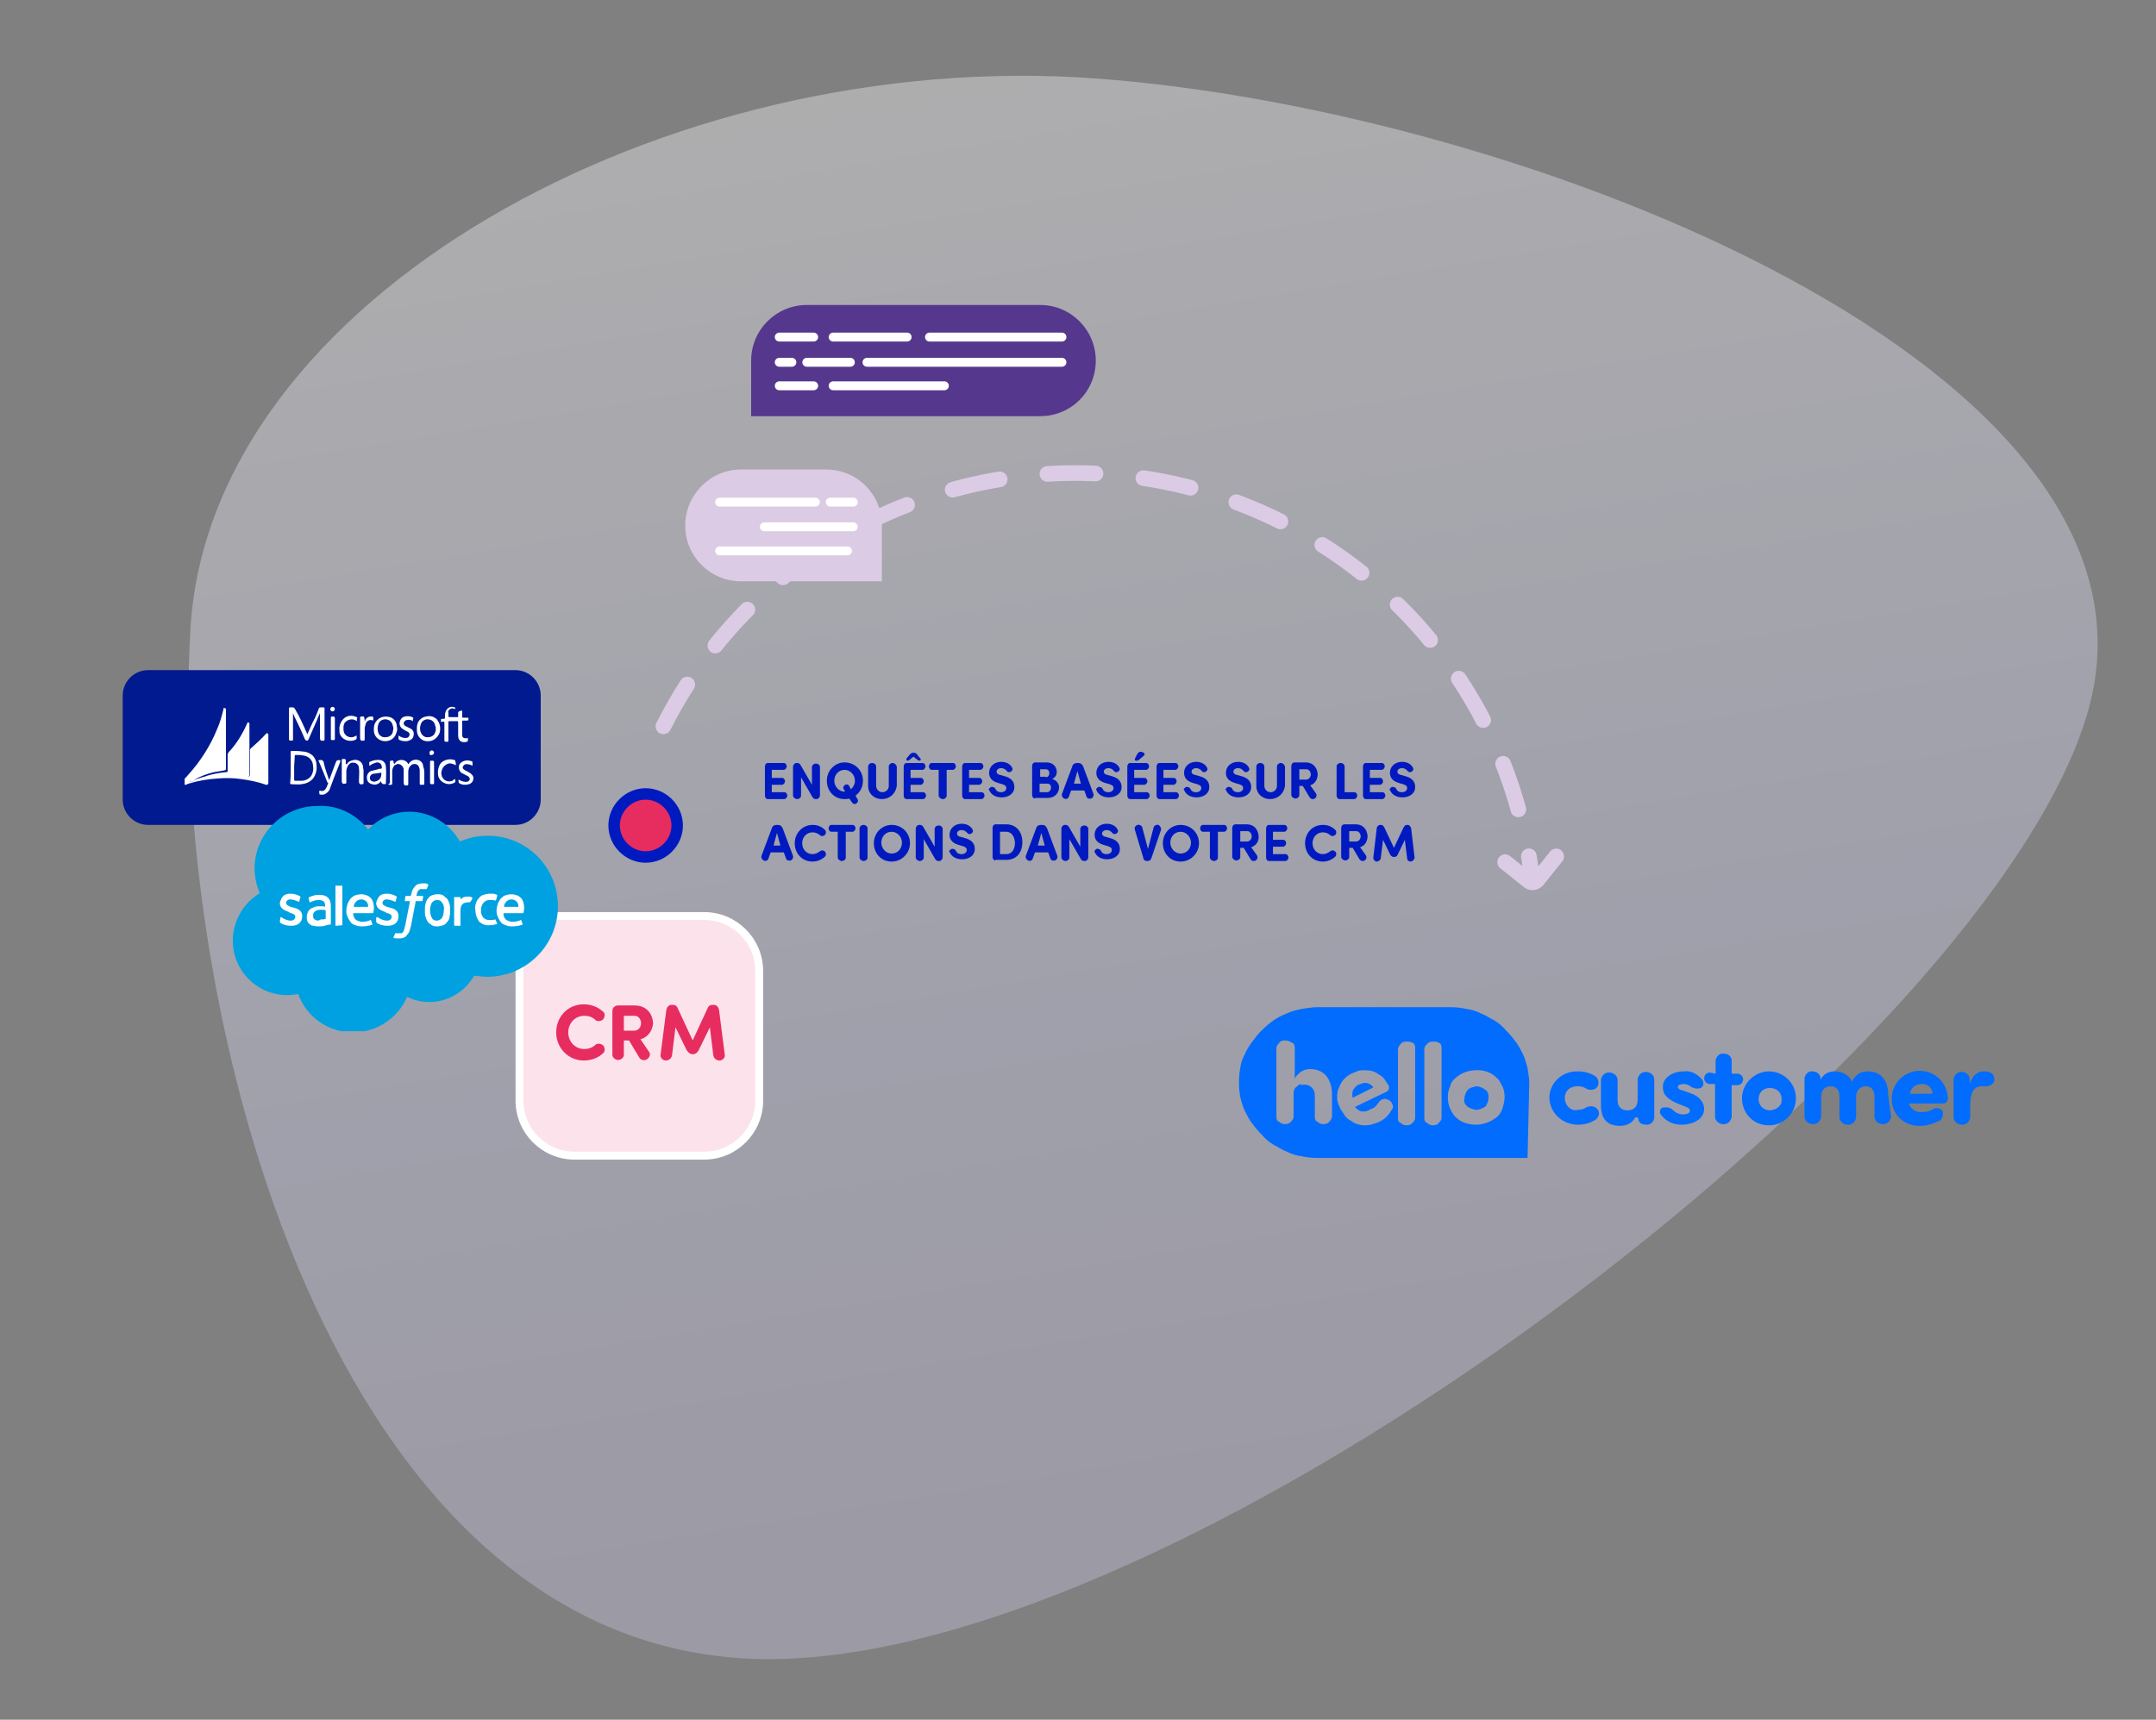 <?xml version="1.0" encoding="utf-8"?>
<!-- Generator: Adobe Illustrator 25.2.3, SVG Export Plug-In . SVG Version: 6.00 Build 0)  -->
<svg version="1.1" id="Layer_1" xmlns="http://www.w3.org/2000/svg" xmlns:xlink="http://www.w3.org/1999/xlink" x="0px" y="0px"
	 viewBox="0 0 376 300" style="enable-background:new 0 0 376 300;" xml:space="preserve">
<rect x="0" y="0" width="376" height="300" fill="#808080" stroke="none"/>
<style type="text/css">
	.st0{opacity:0.37;fill:url(#SVGID_1_);enable-background:new    ;}
	.st1{fill:#006CFF;fill-opacity:0.99;}
	.st2{fill:#E72C60;stroke:#001AC0;stroke-width:2;stroke-miterlimit:10;}
	.st3{fill:none;}
	.st4{clip-path:url(#SVGID_3_);}
	.st5{clip-path:url(#SVGID_5_);}
	.st6{clip-path:url(#SVGID_7_);}
	.st7{clip-path:url(#SVGID_9_);}
	.st8{fill:none;stroke:#DCCBE5;stroke-width:2.73;stroke-linecap:round;stroke-linejoin:round;stroke-dasharray:8.39;}
	.st9{fill:none;stroke:#DCCBE5;stroke-width:2.73;stroke-linecap:round;stroke-linejoin:round;}
	.st10{fill:#FCE2EA;stroke:#FFFFFF;stroke-width:1.38;stroke-miterlimit:10;}
	.st11{enable-background:new    ;}
	.st12{fill:#E72C60;}
	.st13{fill:#021A8F;}
	.st14{fill:#FFFFFF;}
	.st15{clip-path:url(#SVGID_23_);}
	.st16{clip-path:url(#SVGID_25_);}
	.st17{clip-path:url(#SVGID_27_);fill:#00A1E0;}
	.st18{fill-rule:evenodd;clip-rule:evenodd;fill:#FFFFFF;}
	.st19{fill:#DCCBE5;}
	.st20{fill:none;stroke:#FFFFFF;stroke-width:1.554;stroke-linecap:round;stroke-miterlimit:10;}
	.st21{fill:#55388D;}
	.st22{fill:#001AC0;}
</style>
<linearGradient id="SVGID_1_" gradientUnits="userSpaceOnUse" x1="-318.755" y1="56.612" x2="-383.205" y2="443.312" gradientTransform="matrix(1 0 0 -1 539 308.39)">
	<stop  offset="0" style="stop-color:#CCC7E2"/>
	<stop  offset="0.21" style="stop-color:#D4D6F4"/>
	<stop  offset="0.62" style="stop-color:#FAF8FC"/>
	<stop  offset="1" style="stop-color:#FEFEFF"/>
</linearGradient>
<path class="st0" d="M33.2,109.9c-3.8,67.8,24.6,177.4,98.8,179.5s216.3-107,232.3-165.9s-97.7-104.2-173-109.8
	S36.4,52.1,33.2,109.9z"/>
<path class="st1" d="M266.4,202h-36.7c-0.9,0-1.8-0.1-2.7-0.3c-0.9-0.1-1.8-0.4-2.6-0.8c-0.8-0.3-1.5-0.8-2.3-1.2
	c-0.8-0.5-1.4-1-2-1.7c-0.6-0.6-1.2-1.3-1.7-2c-0.5-0.6-0.9-1.4-1.3-2.2s-0.6-1.7-0.8-2.4c-0.3-1.7-0.3-3.5,0-5.1
	c0.1-0.9,0.4-1.7,0.8-2.4c0.3-0.8,0.8-1.5,1.3-2.2c0.5-0.6,1-1.4,1.7-2c0.6-0.6,1.3-1.2,2-1.7s1.5-0.9,2.3-1.2
	c0.8-0.4,1.7-0.6,2.6-0.8c0.9-0.1,1.8-0.3,2.7-0.3H253c0.9,0,1.8,0.1,2.7,0.3c0.9,0.1,1.8,0.4,2.6,0.8c0.8,0.3,1.5,0.8,2.3,1.2
	c0.8,0.5,1.4,1,2,1.7c0.6,0.6,1.2,1.3,1.7,2c0.5,0.6,0.9,1.4,1.3,2.2s0.6,1.7,0.8,2.4c0.1,0.9,0.3,1.7,0.3,2.6L266.4,202L266.4,202z
	 M257.4,186.7c-1.3,0-2.6,0.5-3.5,1.3c-0.5,0.4-0.9,0.9-1,1.5c-0.3,0.6-0.4,1.3-0.4,1.9s0.1,1.4,0.4,2c0.3,0.6,0.6,1.2,1,1.5
	c0.9,0.9,2.2,1.3,3.5,1.3s2.6-0.5,3.6-1.3c0.5-0.4,0.8-0.9,1-1.5s0.4-1.3,0.4-2c0-0.6-0.1-1.4-0.4-1.9c-0.3-0.6-0.6-1.2-1-1.5
	C260.1,187.1,258.8,186.6,257.4,186.7z M249.9,181.7c-0.4,0-0.8,0.1-1,0.4c-0.3,0.3-0.5,0.5-0.5,0.9v12c0,0.4,0.1,0.8,0.5,0.9
	c0.3,0.3,0.6,0.4,1,0.4s0.8-0.1,1-0.4c0.3-0.3,0.5-0.5,0.5-0.9v-12.2c0-0.4-0.1-0.8-0.5-0.9C250.6,181.7,250.3,181.7,249.9,181.7
	L249.9,181.7z M245.3,181.7c-0.4,0-0.8,0.1-1,0.4c-0.3,0.3-0.4,0.5-0.5,0.9v12c0,0.4,0.1,0.8,0.5,0.9c0.3,0.3,0.6,0.4,1,0.4
	s0.8-0.1,1-0.4c0.3-0.3,0.5-0.5,0.5-0.9v-12.2c0-0.4-0.1-0.8-0.5-0.9C246,181.7,245.6,181.7,245.3,181.7L245.3,181.7z M227.5,189.2
	c1,0,1.8,0.8,1.8,1.8v0.1v3.7c0,0.4,0.1,0.8,0.5,0.9c0.3,0.3,0.6,0.4,1,0.4s0.8-0.1,1-0.4c0.3-0.3,0.4-0.5,0.5-0.9V191
	c0-2.8-1.4-4.5-3.8-4.5c-0.5,0-1,0.1-1.5,0.4s-1,0.8-1.2,1.3v-5.4c0-0.4-0.1-0.8-0.5-0.9c-0.4-0.3-0.8-0.4-1.2-0.4s-0.8,0.1-1,0.4
	s-0.5,0.5-0.5,0.9v12c0,0.4,0.1,0.8,0.5,0.9c0.3,0.3,0.6,0.4,1,0.4s0.8-0.1,1-0.4c0.3-0.3,0.5-0.5,0.5-0.9V191c0-0.4,0-0.6,0.1-0.9
	s0.3-0.4,0.5-0.6c0.1-0.1,0.4-0.3,0.6-0.4C227,189.4,227.2,189.2,227.5,189.2z M238.1,186.7c-0.4,0-0.8,0-1.2,0.1l-1,0.4
	c-1.2,0.5-2,1.4-2.4,2.6c-0.3,0.5-0.3,1.2-0.3,1.8s0.3,1.3,0.6,1.9c0.3,0.4,0.5,0.8,0.8,1.2s0.6,0.6,1,0.8c0.6,0.5,1.5,0.8,2.3,0.8
	c0.4,0,0.8,0,1.2-0.1l1.2-0.4c1-0.4,1.9-1.2,2.4-2.2c0.3-0.3,0.3-0.6,0.1-1c-0.1-0.4-0.4-0.6-0.8-0.8c-0.1,0-0.3-0.1-0.5-0.1
	c-0.5,0-0.9,0.3-1.2,0.8s-0.8,0.9-1.3,1c-0.4,0.3-0.8,0.4-1.3,0.4s-1-0.3-1.4-0.8l5.4-2.6c0.3-0.1,0.4-0.3,0.5-0.5
	c0.1-0.3,0-0.5,0-0.6c-0.3-0.4-0.5-0.8-0.8-1.2s-0.6-0.6-1-0.8C239.8,186.9,238.9,186.7,238.1,186.7L238.1,186.7z M257.5,193.6
	c-0.5,0-1.2-0.3-1.5-0.5c-0.5-0.4-0.8-0.9-0.6-1.5c0-0.5,0.3-1.2,0.6-1.5c0.4-0.4,1-0.5,1.5-0.6c0.5,0,1.2,0.3,1.5,0.6
	c0.3,0.1,0.4,0.4,0.5,0.6c0.1,0.3,0.1,0.5,0.1,0.8c0,0.5-0.3,1.2-0.5,1.5C258.6,193.3,258.1,193.6,257.5,193.6L257.5,193.6z
	 M235.9,191.5c-0.1-0.5-0.1-1,0.1-1.4c0.3-0.4,0.6-0.8,1-0.9c0.4-0.1,0.6-0.3,1-0.3c0.6,0,1.2,0.3,1.5,0.8L235.9,191.5z"/>
<path class="st1" d="M272.9,191.5L272.9,191.5c0-1.2,0.9-2,2.2-2c0,0,0,0,0.1,0c0.5,0,1,0.1,1.4,0.4c0.5,0.3,1.3,0.3,1.8-0.1
	c0.5-0.5,0.5-1.3,0-1.9l-0.1-0.1c-0.9-0.6-1.9-0.9-3.1-0.9c-2.7-0.1-4.9,1.9-5,4.5v0.1l0,0c0.1,2.7,2.3,4.7,5,4.7l0,0
	c1.2,0,2.2-0.3,3.1-0.9c0.5-0.4,0.8-1.2,0.3-1.8c0,0,0,0-0.1-0.1l-0.1-0.1c-0.5-0.4-1.2-0.4-1.8-0.1c-0.4,0.3-0.9,0.4-1.4,0.4
	c-1,0.3-1.9-0.4-2.2-1.4C272.9,191.9,272.9,191.7,272.9,191.5z M285.7,195c0,0.8,0.5,1.2,1.4,1.2c0.6,0.1,1.3-0.4,1.4-1.2l0,0v-6.8
	c-0.1-0.8-0.9-1.3-1.7-1.2c-0.6,0.1-1,0.5-1.2,1.2v3.6c0,1.4-0.8,1.9-1.8,1.9s-1.7-0.6-1.7-1.8v-3.6c-0.1-0.8-0.9-1.3-1.7-1.2
	c-0.6,0.1-1,0.5-1.2,1.2v4.5c0,2.6,1.3,3.6,3.3,3.6c1.2,0,2.2-0.5,2.7-1.5L285.7,195L285.7,195z M289.5,194.2c0.8,1.3,2.2,2,3.7,2
	c2,0,4-0.9,4-2.8c0-0.5-0.3-2-2.4-2.7l-1.4-0.5c-0.6-0.1-0.8-0.4-0.8-0.6c0-0.3,0.5-0.5,1-0.5c0.4,0,0.8,0.1,1.2,0.4
	c0.5,0.4,1.2,0.5,1.8,0.3c0.5-0.3,0.6-0.8,0.3-1.4c-0.8-1-2-1.7-3.3-1.5c-2,0-3.6,1.2-3.6,2.6c0,0.8,0,2,2.8,3.1l1,0.4
	c0.8,0.3,0.9,0.4,0.9,0.8c0,0.4-0.5,0.6-1.2,0.6s-1.3-0.3-1.8-0.8c-0.4-0.4-1-0.5-1.5-0.4C289.7,193.1,289.4,193.7,289.5,194.2
	L289.5,194.2z M298.2,187.1c-0.6,0-1,0.5-1,1c0,0.6,0.5,1,1,1l0,0h0.9v5.8c0.1,0.8,0.9,1.3,1.7,1.2c0.6-0.1,1-0.5,1.2-1.2v-5.6h1
	c0.6,0,1-0.5,1-1c0-0.6-0.5-1-1-1h-1V185c0-0.6-0.5-1.2-1.4-1.2c-0.6-0.1-1.3,0.4-1.4,1.2l0,0v2.3L298.2,187.1z M308.7,196.3
	c2.6-0.1,4.6-2.3,4.5-4.9c-0.1-2.6-2.3-4.6-4.9-4.5c-2.4,0.1-4.5,2.2-4.5,4.7c0,2.6,2,4.7,4.6,4.7
	C308.6,196.3,308.7,196.3,308.7,196.3L308.7,196.3z M308.7,193.7c-1.2,0-2-0.9-2-1.9v-0.1c0-1.2,0.9-1.9,1.9-1.9l0,0h0.1
	c1.2,0,2,0.8,2,1.9c0,0,0,0,0,0.1v0.1C310.8,192.8,309.9,193.6,308.7,193.7L308.7,193.7z M329.3,191c0-2.7-1.4-4.1-3.6-4.1
	c-1.2,0-2.2,0.6-2.7,1.8c-0.5-1.2-1.8-1.8-3.1-1.8c-1,0-2,0.5-2.4,1.5v-0.3c0-0.6-0.6-1.2-1.4-1.2c-0.6-0.1-1.3,0.4-1.4,1.2l0,0v6.8
	c0.1,0.8,0.9,1.3,1.7,1.2c0.6-0.1,1-0.5,1.2-1.2v-3.5c0-1.4,0.8-1.9,1.7-1.9c0.9,0,1.5,0.6,1.5,1.8v3.7c0.1,0.8,0.9,1.3,1.7,1.2
	c0.6-0.1,1-0.5,1.2-1.2v-3.6c0-1.3,0.8-1.9,1.7-1.9s1.5,0.6,1.5,1.8v3.6c0.1,0.8,0.9,1.3,1.7,1.2c0.6-0.1,1-0.5,1.2-1.2L329.3,191
	L329.3,191z M333.1,190.8c0.1-1,1-1.7,2-1.7c1-0.1,1.9,0.6,1.9,1.7l0,0H333.1z M338.7,193.7c-0.5-0.5-1.3-0.5-1.8-0.1
	c-0.5,0.3-1,0.4-1.7,0.4c-1,0.1-2-0.5-2.3-1.5h6c0.4,0,0.8-0.4,0.8-0.8l0,0c0-2.7-2.2-4.9-4.9-4.9s-4.9,2.2-4.9,4.9
	c0,2.6,2,4.6,4.6,4.7c0.1,0,0.1,0,0.3,0c1.2,0,2.2-0.3,3.2-0.8c0.6-0.1,0.9-0.8,0.8-1.3C338.9,194,338.8,193.8,338.7,193.7
	L338.7,193.7z M345.9,186.9c-0.9,0-1.9,0.6-2.4,2.2v-0.9c0-0.6-0.6-1.2-1.4-1.2c-0.6-0.1-1.3,0.5-1.4,1.2l0,0v6.8
	c0.1,0.8,0.9,1.3,1.7,1.2c0.6-0.1,1-0.5,1.2-1.2v-2.2c0-2.2,0.6-3.3,2-3.3h0.8c0.6,0,1.2-0.4,1.4-0.9
	C347.9,187.1,346.9,186.9,345.9,186.9L345.9,186.9z"/>
<path class="st2" d="M112.6,138.5c3,0,5.5,2.5,5.5,5.5s-2.5,5.5-5.5,5.5s-5.5-2.5-5.5-5.5S109.6,138.5,112.6,138.5z"/>
<rect x="-818.4" y="-594.6" class="st3" width="1920" height="1080"/>
<g>
	<g>
		<g>
			<g>
				<defs>
					<polyline id="SVGID_2_" points="114.5,140.1 114.5,140.1 114.4,140.1 114.5,140.1 114.5,140.1 					"/>
				</defs>
				<clipPath id="SVGID_3_">
					<use xlink:href="#SVGID_2_"  style="overflow:visible;"/>
				</clipPath>
				<g class="st4">
					<g>
						<g>
							<g>
								<defs>
									<rect id="SVGID_4_" x="114.3" y="140" width="0.3" height="0.2"/>
								</defs>
								<clipPath id="SVGID_5_">
									<use xlink:href="#SVGID_4_"  style="overflow:visible;"/>
								</clipPath>
								<g transform="matrix(1 0 0 1 -7.629395e-06 0)" class="st5">
								</g>
							</g>
						</g>
					</g>
				</g>
			</g>
		</g>
	</g>
</g>
<g>
	<g>
		<g>
			<g>
				<defs>
					<path id="SVGID_6_" d="M108.2,136.3C108.2,136.2,108.2,136.2,108.2,136.3L108.2,136.3L108.2,136.3
						C108.2,136.2,108.2,136.2,108.2,136.3 M108.1,138.7v-1.3c0.1-0.4,0.2-0.7,0.2-0.9v1.5c0,0.1-0.1,0.3-0.1,0.4
						C108.2,138.5,108.1,138.6,108.1,138.7"/>
				</defs>
				<clipPath id="SVGID_7_">
					<use xlink:href="#SVGID_6_"  style="overflow:visible;"/>
				</clipPath>
				<g class="st6">
					<g>
						<g>
							<g>
								<defs>
									<rect id="SVGID_8_" x="108" y="136.1" width="0.6" height="2.7"/>
								</defs>
								<clipPath id="SVGID_9_">
									<use xlink:href="#SVGID_8_"  style="overflow:visible;"/>
								</clipPath>
								<g transform="matrix(1 0 0 1 0 0)" class="st7">
								</g>
							</g>
						</g>
					</g>
				</g>
			</g>
		</g>
	</g>
</g>
<g>
	<g>
		<g>
			<g>
				<defs>
					<polyline id="SVGID_10_" points="108.6,136.4 108.6,136.4 108.6,136.4 108.3,136.2 108.6,136.4 108.6,136.4 					"/>
				</defs>
				<clipPath id="SVGID_11_">
					<use xlink:href="#SVGID_10_"  style="overflow:visible;"/>
				</clipPath>
			</g>
		</g>
	</g>
</g>
<g>
	<g>
		<g>
			<g>
				<defs>
					<path id="SVGID_12_" d="M108.6,136.8v-0.4l0,0l0,0l0,0v0.1C108.6,136.6,108.6,136.7,108.6,136.8"/>
				</defs>
				<clipPath id="SVGID_13_">
					<use xlink:href="#SVGID_12_"  style="overflow:visible;"/>
				</clipPath>
			</g>
		</g>
	</g>
</g>
<g>
	<g>
		<g>
			<g>
				<defs>
					<path id="SVGID_14_" d="M108.3,138v-1.7l0,0l0,0l0.3,0.1v0.4C108.5,137.1,108.4,137.5,108.3,138"/>
				</defs>
				<clipPath id="SVGID_15_">
					<use xlink:href="#SVGID_14_"  style="overflow:visible;"/>
				</clipPath>
			</g>
		</g>
	</g>
</g>
<g>
	<g>
		<g>
			<g>
				<defs>
					<path id="SVGID_16_" d="M108.3,136.2L108.3,136.2L108.3,136.2 M108.2,136.3L108.2,136.3L108.2,136.3L108.2,136.3 M108.1,136.4
						C108.2,136.4,108.2,136.3,108.1,136.4C108.2,136.3,108.2,136.4,108.1,136.4"/>
				</defs>
				<clipPath id="SVGID_17_">
					<use xlink:href="#SVGID_16_"  style="overflow:visible;"/>
				</clipPath>
			</g>
		</g>
	</g>
</g>
<g>
	<g>
		<g>
			<g>
				<defs>
					<path id="SVGID_18_" d="M108.1,137.4v-0.7c0-0.1,0-0.2,0.1-0.3c0,0,0,0,0-0.1l0,0l0,0l0,0l0,0l0,0l0,0l0,0l0,0c0,0,0,0,0.1,0
						l0,0l0,0v0.2C108.2,136.7,108.2,137,108.1,137.4"/>
				</defs>
				<clipPath id="SVGID_19_">
					<use xlink:href="#SVGID_18_"  style="overflow:visible;"/>
				</clipPath>
			</g>
		</g>
	</g>
</g>
<g>
	<g>
		<g>
			<g>
				<defs>
					<polyline id="SVGID_20_" points="108.3,136.5 108.3,136.2 108.3,136.2 108.3,136.5 					"/>
				</defs>
				<clipPath id="SVGID_21_">
					<use xlink:href="#SVGID_20_"  style="overflow:visible;"/>
				</clipPath>
			</g>
		</g>
	</g>
</g>
<path class="st8" d="M115.7,126.7c20-39.6,68.3-55.5,107.9-35.6c23.6,11.8,39.8,34.5,43.4,60.7"/>
<path class="st9" d="M271.4,149.4l-3.2,4c-0.4,0.6-1.2,0.7-1.7,0.2l0,0l0,0l-4-3.2"/>
<path class="st10" d="M90.6,159.8h32.2c5.3,0,9.6,4.3,9.6,9.6V192c0,5.3-4.3,9.6-9.6,9.6h-22.6c-5.3,0-9.6-4.3-9.6-9.6L90.6,159.8
	L90.6,159.8z"/>
<g class="st11">
	<path class="st12" d="M101.8,175.2c1.4,0,2.5,0.5,3.4,1.3c0.4,0.3,0.3,1-0.1,1.4c-0.4,0.3-1,0.3-1.3,0c-0.5-0.5-1.2-0.7-1.9-0.7
		c-1.6,0-2.8,1.3-2.8,2.9c0,1.6,1.2,2.9,2.8,2.9c0.8,0,1.5-0.3,1.9-0.7c0.3-0.3,0.9-0.3,1.3,0c0.4,0.3,0.5,1.1,0.1,1.4
		c-0.8,0.8-2,1.3-3.4,1.3c-2.7,0-4.8-2.2-4.8-4.9C97,177.4,99,175.2,101.8,175.2z"/>
	<path class="st12" d="M111.7,181.3l1.5,2.2c0.3,0.4,0.1,1-0.4,1.3c-0.4,0.3-1.1,0.1-1.3-0.3l-1.8-3h-0.9v2.5c0,0.5-0.5,0.9-1,0.9
		c-0.5,0-1-0.4-1-0.9v-7.6c0-0.6,0.4-1,1-1h2.9c2.1,0,3.1,1.5,3.2,3.1C113.8,179.7,113.1,180.9,111.7,181.3z M108.8,177.1v2.7h1.8
		c0.8,0,1.2-0.7,1.2-1.3c0-0.6-0.4-1.3-1.1-1.3H108.8z"/>
	<path class="st12" d="M123.4,175.9c0.2-0.5,0.5-0.6,0.9-0.6h0.2c0.5,0,0.8,0.4,0.9,0.9l1,7.8c0.1,0.5-0.4,1-0.9,1
		c-0.5,0-1-0.3-1.1-0.9l-0.6-4.9l-1.9,3.9c-0.2,0.4-0.5,0.8-1.1,0.8c-0.6,0-0.9-0.5-1.1-0.8l-1.9-3.9l-0.6,4.9
		c-0.1,0.5-0.5,0.9-1.1,0.9c-0.5,0-1-0.5-0.9-1l1-7.8c0.1-0.5,0.4-0.9,0.9-0.9h0.2c0.4,0,0.7,0.1,0.9,0.6l2.6,5.6L123.4,175.9z"/>
</g>
<g>
	<path class="st13" d="M25.8,116.9h64.1c2.4,0,4.4,2,4.4,4.4v18.2c0,2.4-2,4.4-4.4,4.4H25.8c-2.4,0-4.4-2-4.4-4.4v-18.2
		C21.4,118.9,23.4,116.9,25.8,116.9z"/>
	<path class="st14" d="M33.3,136.3c1.4-0.6,2.8-1,4.3-1.2c1.4-0.2,2.8-0.2,4.1,0c0.5,0.1,1,0.2,1.5,0.3c0.3,0.1,0.4,0,0.4-0.3v-4.3
		c0-0.1,0.1-0.2,0.2-0.3c0.9-0.8,1.8-1.6,2.6-2.5c0.1-0.1,0.1-0.1,0.2-0.1c0.1,0.1,0.2,0.1,0.2,0.2v8.5c0,0.1-0.1,0.3-0.2,0.3
		c-0.1,0-0.1,0-0.2,0c-1.4-0.5-2.9-0.8-4.4-1c-1.3-0.2-2.7-0.2-4-0.1c-1.7,0.1-3.5,0.4-5.1,0.9l-0.5,0.2c-0.1,0.1-0.2,0-0.2-0.1
		v-0.1c0-0.3,0-0.6,0-0.8c0.1-0.3,0.4-0.4,0.5-0.6c2.2-2.4,4-5.2,5.2-8.2c0.5-1.1,0.8-2.3,1.1-3.5c0-0.1,0-0.2,0.1-0.1
		s0.3,0,0.3,0.2V134c0,0.3,0,0.3-0.3,0.4c-0.6,0.1-1.2,0.2-1.8,0.3c-1.2,0.3-2.4,0.7-3.5,1.4c-0.1,0-0.1,0.1-0.1,0.1h-0.1
		c-0.1,0.1-0.2,0.2-0.4,0.3c0.1-0.1,0.3-0.2,0.4-0.2h0.1c0.8-0.4,1.6-0.7,2.5-1c1-0.3,2.1-0.5,3.2-0.6c0.3,0,0.3-0.1,0.3-0.3v-2.8
		c0-0.1,0.1-0.3,0.2-0.4c1.4-1.5,2.4-3.2,3.2-5c0.1-0.1,0-0.2,0.2-0.2c0.1,0.1,0.2,0.1,0.2,0.2v9c0,0.1,0,0.1-0.1,0.2c0,0,0,0-0.1,0
		c-0.2,0-0.4,0-0.6-0.1c-1.4-0.3-2.8-0.3-4.3-0.2c-1.7,0.1-3.3,0.6-4.8,1.2C33.4,136.2,33.3,136.2,33.3,136.3L33.3,136.3
		c-0.2,0-0.2,0-0.2,0.1L33.3,136.3C33.2,136.3,33.2,136.3,33.3,136.3z M33.2,136.1C33.2,136.2,33.2,136.1,33.2,136.1L33.2,136.1z"/>
	<path class="st14" d="M53.6,128.1c0.4-0.9,0.8-1.9,1.3-2.8c0.3-0.6,0.5-1.2,0.7-1.7c0-0.1,0.1-0.2,0.3-0.2h0.5
		c0.2,0,0.2,0.1,0.2,0.2v5.4c0,0.1,0,0.1-0.1,0.2c0,0,0,0-0.1,0c-0.2,0-0.4,0.1-0.5-0.1c-0.1-0.1-0.1-0.3-0.1-0.5v-4.2
		c-0.2,0.4-0.4,0.9-0.6,1.4c-0.5,1.1-0.9,2.1-1.4,3.2c-0.1,0.1-0.1,0.2-0.3,0.2c-0.1,0-0.2-0.1-0.3-0.2c-0.6-1.4-1.2-2.7-1.9-4.1
		c-0.1-0.2-0.1-0.3-0.2-0.5v4.6c0,0.2-0.1,0.2-0.2,0.2c-0.5,0-0.5,0-0.5-0.5v-5.1c0-0.2,0.1-0.2,0.2-0.2h0.5c0.1,0,0.2,0.1,0.3,0.2
		C52.3,125.1,52.9,126.5,53.6,128.1z"/>
	<path class="st14" d="M50.7,133.9v-2.7c0-0.1,0-0.2,0.1-0.2c0.7,0,1.4,0,2,0.1c0.7,0,1.5,0.4,1.9,0.9c0.3,0.4,0.5,0.9,0.5,1.5
		c0.1,0.8-0.1,1.6-0.6,2.3c-0.5,0.6-1.2,0.9-2,1c-0.6,0.1-1.2,0-1.8,0c-0.2,0-0.2-0.1-0.2-0.2C50.7,135.7,50.7,134.8,50.7,133.9z
		 M51.3,133.9v2.1c0,0.1,0,0.2,0.2,0.2h1.1c0.7,0,1.4-0.4,1.7-0.9s0.4-1.1,0.3-1.6c0-1-0.7-1.8-1.7-1.9c-0.4-0.1-0.9-0.1-1.3-0.1
		c-0.2,0-0.2,0.1-0.2,0.2C51.4,132.5,51.3,133.2,51.3,133.9z"/>
	<path class="st14" d="M68.8,133.3c0.3-0.7,1.2-0.9,1.8-0.6c0.3,0.1,0.5,0.4,0.6,0.6c0.1,0,0.1-0.1,0.1-0.1c0.4-0.6,1.1-0.8,1.7-0.6
		c0.5,0.2,0.8,0.6,0.8,1.1c0.2,0.5,0.2,0.9,0.2,1.3v1.7c0,0.1,0,0.2-0.2,0.2h-0.4c-0.2,0-0.2-0.1-0.2-0.2v-2.2c0-0.2,0-0.4-0.1-0.6
		c-0.1-0.5-0.6-0.7-1-0.6c-0.2,0-0.3,0.1-0.4,0.2c-0.3,0.2-0.5,0.6-0.5,1.1v2.2c0,0.2-0.1,0.2-0.2,0.2c-0.2,0-0.4,0.1-0.5-0.1
		c-0.1-0.1-0.1-0.3-0.1-0.5v-2c0-0.2,0-0.4-0.1-0.5c-0.2-0.5-0.7-0.7-1.1-0.6c-0.1,0.1-0.2,0.1-0.4,0.2c-0.2,0.3-0.4,0.6-0.4,1v2.2
		c0,0.2-0.1,0.2-0.2,0.2c-0.2,0-0.4,0.1-0.5-0.1c0.2,0,0.3-0.2,0.3-0.4v-3.5c0-0.2,0.1-0.2,0.2-0.2c0.2,0,0.4-0.1,0.4,0.1
		c0.1,0.1,0,0.3,0.1,0.4C68.8,133.2,68.8,133.2,68.8,133.3z"/>
	<path class="st14" d="M79.3,123.7c-0.1,0-0.1-0.1-0.2-0.1c-0.4-0.1-0.7,0.1-0.9,0.4c0,0.1-0.1,0.2,0,0.3v0.6c0,0.1,0,0.1,0.1,0.2
		c0,0,0,0,0.1,0h1.4c0.1,0,0.1-0.1,0.1-0.1v-0.7c0-0.1,0.1-0.2,0.2-0.2c0.1-0.1,0.2-0.1,0.3-0.1c0.2-0.1,0.2-0.1,0.2,0.2v0.8
		c0,0.2,0.1,0.2,0.2,0.2h0.7c0.1,0,0.2,0,0.2,0.1c0,0.4,0,0.4-0.4,0.4h-0.5c-0.1,0-0.2,0-0.2,0.1v2.4c0,0.5,0.3,0.6,0.8,0.6
		c0.1,0,0.1-0.1,0.2-0.1v0.5c0,0.1-0.1,0.2-0.2,0.2c-0.7,0.2-1.5,0-1.5-1.1V126c0-0.2-0.1-0.2-0.2-0.2h-1.3c-0.2,0-0.2,0.1-0.2,0.2
		v3.2c0,0.2-0.1,0.2-0.2,0.2c-0.5,0-0.5,0-0.5-0.5v-2.8c0-0.2-0.1-0.3-0.2-0.2h-0.2c-0.2,0.1-0.2,0.1-0.2-0.2c0-0.3,0-0.3,0.3-0.3
		c0.4,0,0.4,0,0.4-0.4c0-0.3,0-0.5,0.1-0.8c0.2-0.7,0.9-1.1,1.6-0.8c0.1,0,0.1,0.1,0.1,0.2L79.3,123.7z"/>
	<path class="st14" d="M74.7,129.3c-1.1,0.1-2-0.8-2-1.9v-0.1c0-0.3,0-0.7,0.1-1c0.2-0.7,0.8-1.2,1.5-1.3c0.7-0.2,1.4,0,1.9,0.5
		c0.2,0.3,0.4,0.6,0.5,1c0.1,0.5,0.1,1.1-0.1,1.5C76.2,128.8,75.5,129.3,74.7,129.3z M76,127.1c0-0.2,0-0.3-0.1-0.5
		c-0.1-0.6-0.5-1-1.1-1.1s-1.2,0.2-1.4,0.8c-0.2,0.5-0.2,1.1,0,1.5c0.2,0.5,0.7,0.9,1.3,0.8c0.6,0,1.1-0.4,1.2-0.9
		C76,127.6,76,127.4,76,127.1z"/>
	<path class="st14" d="M67.2,129.3c-1.1,0-2-0.8-2-1.9c0-0.1,0-0.2,0-0.3c0-0.6,0.2-1.1,0.6-1.5c0.6-0.6,1.4-0.7,2.2-0.5
		c0.7,0.2,1.2,0.9,1.2,1.6c0.1,0.4,0.1,0.8-0.1,1.2C68.9,128.7,68.1,129.3,67.2,129.3z M68.6,127.1c0-0.2,0-0.3-0.1-0.5
		c-0.1-0.6-0.5-1-1.1-1.1s-1.2,0.2-1.4,0.8c-0.2,0.5-0.2,1.1,0,1.6c0.2,0.5,0.8,0.8,1.3,0.7c0.6,0,1.1-0.4,1.2-0.9
		C68.5,127.5,68.6,127.4,68.6,127.1z"/>
	<path class="st14" d="M66.5,136.2c-0.4,0.6-1,0.8-1.6,0.6c-0.5-0.1-0.9-0.5-0.9-1c-0.1-0.5,0.2-1.1,0.7-1.3
		c0.4-0.1,0.8-0.2,1.2-0.3c0.2-0.1,0.4-0.1,0.5-0.1c0.2,0,0.2-0.1,0.2-0.2c0-0.5-0.3-0.9-0.8-0.9c-0.1,0-0.2,0-0.4,0.1
		c-0.2,0.1-0.4,0.1-0.5,0.2c-0.2,0.1-0.3,0.2-0.5,0.3V133c0-0.1,0.1-0.1,0.1-0.1c0.6-0.3,1.2-0.4,1.9-0.3c0.5,0.1,0.9,0.6,0.9,1.2
		c0.1,0.9,0,1.9,0,2.9c0,0.1-0.1,0.1-0.1,0.1c-0.2-0.1-0.4,0.1-0.5-0.1C66.5,136.6,66.4,136.4,66.5,136.2z M66.5,135.1v-0.2
		c0-0.1,0-0.1-0.1-0.1c-0.5,0.1-0.9,0.1-1.4,0.2c-0.3,0.1-0.5,0.4-0.5,0.7s0.2,0.6,0.5,0.6c0.2,0.1,0.4,0.1,0.5,0
		C66.1,136.2,66.5,135.7,66.5,135.1z"/>
	<path class="st14" d="M57.4,136.1c0.4-1.1,0.8-2.1,1.2-3.2c0.1-0.2,0.2-0.3,0.4-0.3c0.4,0,0.4,0,0.3,0.4c-0.6,1.5-1.2,3-1.7,4.4
		c-0.1,0.4-0.3,0.7-0.6,0.9c-0.3,0.3-0.7,0.4-1.2,0.3c-0.1,0-0.1-0.1-0.1-0.2c0-0.2-0.1-0.3,0-0.4c0.1-0.2,0.2,0,0.4,0
		c0.3,0,0.6-0.2,0.7-0.4c0.2-0.3,0.3-0.6,0.4-0.9c0.1-0.1,0-0.2-0.1-0.2c-0.5-1.3-1-2.5-1.5-3.7c-0.1-0.1-0.1-0.2,0.1-0.2
		c0.2,0,0.4-0.1,0.6,0.1c0.1,0.1,0.2,0.3,0.2,0.5C56.7,134.2,57.1,135.1,57.4,136.1z"/>
	<path class="st14" d="M60.5,133.3c0.2-0.4,0.6-0.6,1.1-0.7c0.7-0.2,1.5,0.2,1.7,1c0,0.1,0,0.1,0,0.2c0,0.2,0.1,0.4,0.1,0.5v2.3
		c0,0.1,0,0.2-0.2,0.2s-0.4,0.1-0.5-0.1c-0.1-0.1-0.1-0.3-0.1-0.5c0-0.7,0.1-1.5,0-2.2c0-0.4-0.2-0.7-0.6-0.9
		c-0.4-0.1-0.8-0.1-1.1,0.2c-0.2,0.2-0.3,0.4-0.4,0.7c0,0.1-0.1,0.3-0.1,0.4v2.1c0,0.1,0,0.2-0.2,0.2s-0.4,0.1-0.5-0.1
		c-0.1-0.1-0.1-0.3-0.1-0.5v-3.5c0-0.2,0.1-0.2,0.2-0.2c0.5,0,0.5,0,0.5,0.5v0.4C60.3,133.3,60.5,133.3,60.5,133.3z"/>
	<path class="st14" d="M72,125.8c-0.3-0.2-0.6-0.3-1-0.2c-0.3,0-0.6,0.3-0.6,0.6c0,0.1,0,0.1,0,0.1c0.1,0.1,0.1,0.2,0.2,0.3
		c0.2,0.1,0.4,0.2,0.6,0.3c0.1,0.1,0.3,0.1,0.4,0.2c0.6,0.3,0.7,1,0.4,1.6c-0.1,0.2-0.4,0.4-0.7,0.5c-0.5,0.2-1.1,0.1-1.6-0.1
		c-0.1-0.1-0.2-0.1-0.2-0.2v-0.6l0.3,0.2c0.4,0.2,0.8,0.3,1.2,0.2c0.2,0,0.3-0.2,0.4-0.4s0-0.4-0.2-0.6c-0.2-0.1-0.4-0.2-0.6-0.3
		l-0.3-0.2c-0.4-0.2-0.7-0.7-0.6-1.2s0.4-0.9,0.9-1c0.4-0.1,0.9-0.1,1.3,0.1c0.1,0.1,0.2,0.1,0.2,0.2C72,125.4,72,125.6,72,125.8z"
		/>
	<path class="st14" d="M80,136c0.1,0,0.1,0.1,0.2,0.1c0.3,0.2,0.7,0.3,1.2,0.3c0.3-0.1,0.5-0.2,0.5-0.4c0.1-0.2-0.1-0.5-0.3-0.6
		c-0.2-0.1-0.4-0.2-0.6-0.3c-0.1-0.1-0.2-0.1-0.4-0.2c-0.5-0.3-0.7-0.9-0.5-1.5c0.1-0.2,0.3-0.4,0.5-0.5c0.5-0.3,1.1-0.3,1.7-0.1
		c0.1,0.1,0.1,0.1,0.1,0.2v0.6c-0.3-0.2-0.7-0.3-1.1-0.3c-0.3,0-0.6,0.3-0.6,0.6c0,0.1,0,0.1,0,0.1c0.1,0.1,0.1,0.2,0.3,0.3
		c0.2,0.2,0.5,0.2,0.7,0.4c0.3,0.1,0.6,0.4,0.8,0.7c0.2,0.6-0.1,1.2-0.7,1.4h-0.1c-0.5,0.2-1.1,0.1-1.5-0.1
		c-0.1-0.1-0.2-0.1-0.2-0.2C80,136.3,79.9,136.1,80,136z"/>
	<path class="st14" d="M62.3,125.8c-0.1,0-0.1-0.1-0.2-0.1c-0.7-0.4-1.5-0.2-2,0.4c-0.1,0.2-0.2,0.5-0.2,0.8s0,0.6,0.1,0.9
		c0.3,0.7,1.1,1,1.8,0.7l0,0c0.1-0.1,0.3-0.1,0.4-0.2v0.5c0,0.1-0.1,0.1-0.1,0.2c-0.9,0.5-2.2,0.2-2.7-0.7c-0.2-0.3-0.2-0.6-0.2-0.9
		c-0.1-0.7,0.2-1.5,0.7-2c0.6-0.6,1.5-0.7,2.3-0.3c0.1,0,0.1,0.1,0.1,0.2C62.2,125.4,62.2,125.6,62.3,125.8z"/>
	<path class="st14" d="M79.5,133.5c-0.4-0.2-0.8-0.4-1.3-0.3c-0.6,0.2-1.1,0.7-1.2,1.4c-0.1,0.3,0,0.6,0.1,0.9
		c0.3,0.7,1.1,1,1.8,0.7c0.1,0,0.1,0,0.1-0.1c0.1-0.1,0.2-0.1,0.4-0.2v0.5c0,0.1-0.1,0.1-0.1,0.1c-0.9,0.6-2.2,0.2-2.7-0.7
		c-0.1-0.2-0.2-0.4-0.2-0.7c-0.1-0.7,0.1-1.5,0.5-2c0.6-0.6,1.6-0.8,2.4-0.5c0.1,0,0.1,0.1,0.1,0.2C79.5,133,79.5,133.3,79.5,133.5z
		"/>
	<path class="st14" d="M65.1,125.7c-0.7-0.3-1.3,0.1-1.4,0.9c-0.1,0.2-0.1,0.3-0.1,0.5v1.9c0,0.1,0,0.1-0.1,0.2c0,0,0,0-0.1,0
		c-0.2,0-0.4,0.1-0.5-0.1c-0.1-0.1-0.1-0.3-0.1-0.5v-3.4c0-0.2,0.1-0.2,0.2-0.2c0.2,0,0.4-0.1,0.5,0.1c0.1,0.1,0,0.3,0.1,0.5v0.3
		c0.1-0.1,0.1-0.2,0.1-0.3c0.2-0.4,0.7-0.7,1.2-0.6c0.1,0,0.1,0,0.2,0.1c0,0,0,0,0,0.1V125.7z"/>
	<path class="st14" d="M75,134.8v-1.9c0-0.1,0-0.1,0.1-0.2c0,0,0,0,0.1,0c0.5,0,0.5,0,0.5,0.5v3.4c0,0.2-0.1,0.2-0.2,0.2
		c-0.5,0-0.5,0-0.5-0.5V134.8z"/>
	<path class="st14" d="M57.7,127.1v-1.9c0-0.1,0-0.1,0.1-0.2c0,0,0,0,0.1,0c0.5,0,0.5,0,0.5,0.5v3.4c0,0.2-0.1,0.2-0.2,0.2h-0.3
		c-0.2,0-0.2-0.1-0.2-0.2L57.7,127.1z"/>
	<path class="st14" d="M74.9,131.3c0-0.2,0.2-0.4,0.4-0.4c0.2,0,0.4,0.2,0.4,0.4s-0.2,0.4-0.4,0.4C75,131.8,74.9,131.6,74.9,131.3z"
		/>
	<path class="st14" d="M57.6,123.7c0-0.2,0.2-0.4,0.4-0.4s0.4,0.2,0.4,0.4l0,0c0,0.2-0.2,0.4-0.4,0.4l0,0
		C57.8,124.1,57.6,124,57.6,123.7L57.6,123.7z"/>
</g>
<g>
	<g class="st11">
		<g>
			<g>
				<g>
					<g>
						<defs>
							<rect id="SVGID_22_" x="40.2" y="140" width="57.4" height="39.9"/>
						</defs>
						<clipPath id="SVGID_23_">
							<use xlink:href="#SVGID_22_"  style="overflow:visible;"/>
						</clipPath>
						<g class="st15">
							<g>
								<g>
									<g>
										<defs>
											<path id="SVGID_24_" d="M64.2,144.7c1.9-2,4.5-3.1,7.2-3.1c3.6,0,7,2,8.8,5.2c1.6-0.7,3.2-1,4.9-1
												c6.8,0,12.2,5.5,12.2,12.3c0,6.7-5.4,12.2-12.2,12.3c-0.8,0-1.6-0.1-2.4-0.2c-1.6,2.8-4.6,4.6-7.8,4.6
												c-1.4,0-2.7-0.3-3.9-0.9c-1.6,3.7-5.3,6.2-9.4,6.2c-4.3,0-8.1-2.6-9.6-6.7c-0.6,0.1-1.3,0.2-1.9,0.2
												c-5.2,0-9.5-4.2-9.5-9.5c0-3.4,1.8-6.5,4.7-8.3c-0.6-1.4-0.9-2.9-0.9-4.3c0-6,4.9-10.9,11-10.9
												C58.9,140.4,62.1,142,64.2,144.7"/>
										</defs>
										<clipPath id="SVGID_25_">
											<use xlink:href="#SVGID_24_"  style="overflow:visible;"/>
										</clipPath>
										<g class="st16">
											<g>
												<g>
													<g>
														<defs>
															<rect id="SVGID_26_" x="40.6" y="140.4" width="56.7" height="39.5"/>
														</defs>
														<clipPath id="SVGID_27_">
															<use xlink:href="#SVGID_26_"  style="overflow:visible;"/>
														</clipPath>
														<rect x="40.2" y="140" class="st17" width="57.5" height="40.3"/>
													</g>
												</g>
											</g>
										</g>
									</g>
								</g>
							</g>
						</g>
					</g>
				</g>
			</g>
		</g>
	</g>
	<path class="st18" d="M48.8,160.8C48.8,160.9,48.8,160.9,48.8,160.8c0.1,0.2,0.2,0.3,0.3,0.3c0.5,0.3,1.1,0.4,1.7,0.4
		c1.2,0,1.9-0.6,1.9-1.7l0,0c0-1-0.8-1.3-1.6-1.5H51c-0.6-0.2-1.1-0.4-1.1-0.8l0,0c0-0.3,0.3-0.6,0.7-0.6c0.5,0,1,0.2,1.5,0.4
		c0,0,0.1,0.1,0.1-0.1c0-0.1,0.2-0.6,0.2-0.7c0-0.1,0-0.1,0-0.1c-0.5-0.3-1.1-0.5-1.7-0.5h-0.1c-0.4,0-0.9,0.1-1.2,0.4
		s-0.5,0.8-0.6,1.2l0,0c0,1,0.8,1.3,1.6,1.6l0.1,0.1c0.6,0.2,1,0.3,1,0.7l0,0c0,0.4-0.3,0.7-0.8,0.7s-1-0.2-1.5-0.5
		c-0.1-0.1-0.1-0.1-0.2-0.1c0,0,0,0-0.1,0c0,0,0,0,0,0.1L48.8,160.8z"/>
	<path class="st18" d="M65.6,160.8C65.6,160.9,65.6,160.9,65.6,160.8c0.1,0.2,0.2,0.3,0.3,0.3c0.5,0.3,1.1,0.4,1.7,0.4
		c1.2,0,1.9-0.6,1.9-1.7l0,0c0-1-0.8-1.3-1.6-1.5h-0.1c-0.6-0.2-1.1-0.4-1.1-0.8l0,0c0-0.3,0.3-0.6,0.7-0.6c0.5,0,1,0.2,1.5,0.4
		c0,0,0.1,0.1,0.1-0.1c0-0.1,0.2-0.6,0.2-0.7c0-0.1,0-0.1,0-0.1c-0.5-0.3-1.1-0.5-1.7-0.5h-0.1c-0.4,0-0.9,0.1-1.2,0.4
		c-0.3,0.3-0.5,0.8-0.6,1.2l0,0c0,1,0.8,1.3,1.6,1.6l0.1,0.1c0.6,0.2,1,0.3,1,0.7l0,0c0,0.4-0.3,0.7-0.8,0.7s-1-0.2-1.5-0.5
		c-0.1-0.1-0.1-0.1-0.2-0.1c0,0,0,0-0.1,0c0,0,0,0-0.1,0.1L65.6,160.8z"/>
	<path class="st18" d="M78.4,157.7c-0.1-0.3-0.2-0.6-0.4-0.9c-0.2-0.2-0.5-0.4-0.7-0.6c-0.3-0.2-0.7-0.2-1-0.2c-0.4,0-0.7,0.1-1,0.2
		c-0.3,0.1-0.5,0.3-0.7,0.6c-0.2,0.2-0.3,0.5-0.4,0.9c-0.1,0.3-0.1,0.7-0.1,1.1c0,0.4,0,0.7,0.1,1.1c0.1,0.3,0.2,0.6,0.4,0.9
		c0.2,0.3,0.5,0.4,0.7,0.6c0.3,0.2,0.7,0.2,1,0.2c0.4,0,0.7-0.1,1-0.2c0.3-0.1,0.5-0.3,0.7-0.6c0.2-0.2,0.4-0.5,0.4-0.9
		c0.1-0.3,0.1-0.7,0.1-1.1S78.5,158,78.4,157.7 M77.4,158.8c0,0.5-0.1,0.9-0.3,1.3c-0.2,0.3-0.6,0.5-0.9,0.5c-0.4,0-0.7-0.1-0.9-0.5
		c-0.2-0.4-0.3-0.9-0.3-1.3c0-0.5,0.1-0.9,0.3-1.3c0.2-0.3,0.6-0.5,0.9-0.5c0.4,0,0.7,0.1,0.9,0.5C77.4,157.8,77.5,158.3,77.4,158.8
		"/>
	<path class="st18" d="M86.4,160.4C86.4,160.4,86.4,160.3,86.4,160.4L86.4,160.4c-0.2,0-0.4,0.1-0.5,0.1c-0.2,0-0.4,0-0.5,0
		c-0.4,0-0.8-0.1-1.1-0.4c-0.3-0.4-0.5-0.9-0.4-1.3c0-0.5,0.1-0.9,0.4-1.3c0.3-0.3,0.6-0.5,1.1-0.5c0.3,0,0.7,0,1,0.1
		c0,0,0.1,0,0.1-0.1c0.1-0.2,0.1-0.4,0.2-0.7v-0.1v-0.1c-0.2-0.1-0.4-0.1-0.6-0.2c-0.2,0-0.5,0-0.7,0c-0.4,0-0.7,0.1-1.1,0.2
		c-0.3,0.1-0.6,0.3-0.8,0.6c-0.2,0.2-0.4,0.5-0.5,0.9c-0.1,0.3-0.2,0.7-0.1,1.1c0,0.7,0.2,1.4,0.6,2c0.5,0.5,1.2,0.8,1.9,0.7
		c0.5,0,0.9-0.1,1.3-0.2v-0.1L86.4,160.4z"/>
	<path class="st18" d="M91.3,157.5c-0.1-0.3-0.2-0.6-0.4-0.8c-0.2-0.2-0.4-0.4-0.7-0.5c-0.3-0.1-0.6-0.2-1-0.2s-0.8,0.1-1.1,0.2
		c-0.3,0.1-0.6,0.4-0.8,0.6c-0.2,0.3-0.4,0.6-0.5,0.9c-0.1,0.4-0.2,0.7-0.2,1.1c0,0.4,0,0.7,0.2,1.1c0.1,0.3,0.3,0.6,0.5,0.9
		s0.5,0.5,0.9,0.6c0.4,0.2,0.8,0.2,1.2,0.2c0.6,0,1.2-0.1,1.7-0.3c0,0,0.1,0,0-0.2l-0.2-0.6l0,0h-0.1c-0.4,0.2-0.9,0.3-1.4,0.3
		c-0.4,0-0.8-0.1-1.2-0.4c-0.3-0.3-0.4-0.7-0.4-1.1h3.4c0,0,0.1,0,0.1-0.1C91.5,158.5,91.4,158,91.3,157.5z M87.9,158.2
		c0-0.3,0.1-0.6,0.3-0.8c0.2-0.3,0.6-0.5,1-0.5s0.8,0.2,1,0.5s0.2,0.5,0.2,0.8H87.9z"/>
	<path class="st18" d="M65.1,157.5c-0.1-0.3-0.2-0.6-0.4-0.8c-0.2-0.2-0.4-0.4-0.7-0.5s-0.6-0.2-1-0.2s-0.8,0.1-1.1,0.2
		c-0.3,0.1-0.6,0.4-0.8,0.6c-0.2,0.3-0.4,0.6-0.5,0.9c-0.1,0.4-0.2,0.7-0.2,1.1c0,0.4,0,0.7,0.2,1.1c0.1,0.3,0.3,0.6,0.5,0.9
		s0.5,0.5,0.9,0.6c0.4,0.2,0.8,0.2,1.2,0.2c0.6,0,1.2-0.1,1.7-0.3c0.1,0,0.1,0,0-0.2l-0.2-0.6l0,0h-0.1c-0.4,0.2-0.9,0.3-1.4,0.3
		c-0.4,0-0.8-0.1-1.2-0.4c-0.3-0.3-0.4-0.7-0.4-1.1H65c0,0,0.1,0,0.1-0.1C65.3,158.5,65.2,158,65.1,157.5z M61.7,158.2
		c0-0.3,0.1-0.6,0.3-0.8c0.2-0.3,0.6-0.5,1-0.5s0.8,0.2,1,0.5c0.2,0.3,0.2,0.5,0.2,0.8H61.7z"/>
	<path class="st18" d="M56.2,158.1c-0.1,0-0.3,0-0.5,0c-0.3,0-0.5,0-0.8,0.1c-0.2,0.1-0.5,0.2-0.7,0.3c-0.2,0.2-0.4,0.3-0.5,0.6
		s-0.2,0.5-0.2,0.8s0,0.5,0.1,0.8c0.1,0.2,0.2,0.4,0.4,0.5c0.2,0.2,0.4,0.3,0.7,0.3c0.3,0.1,0.6,0.1,0.9,0.1c0.3,0,0.7,0,1-0.1
		s0.7-0.2,0.8-0.2s0.2,0,0.2,0l0.1-0.1v-3.1c0-0.6-0.1-1.1-0.5-1.5s-1-0.5-1.5-0.5c-0.3,0-0.6,0-0.9,0.1c-0.4,0.1-0.7,0.2-1,0.4v0.1
		l0.2,0.7l0,0h0.1l0,0c0.4-0.2,0.9-0.4,1.5-0.4c0.3,0,0.6,0.1,0.8,0.2c0.2,0.2,0.3,0.4,0.3,0.8v0.2
		C56.5,158.1,56.2,158.1,56.2,158.1 M54.9,160.4c-0.1,0-0.1-0.1-0.2-0.2c-0.1-0.1-0.1-0.3-0.1-0.5c0-0.3,0.1-0.5,0.3-0.7
		c0.3-0.2,0.6-0.3,1-0.3c0.3,0,0.6,0,0.9,0.1v1.5c-0.3,0.1-0.6,0.1-0.9,0.1C55.5,160.7,55.2,160.6,54.9,160.4"/>
	<path class="st18" d="M82.4,156.6L82.4,156.6C82.4,156.5,82.4,156.5,82.4,156.6c-0.2-0.1-0.4-0.2-0.6-0.2c-0.3,0-0.6,0-0.9,0.1
		c-0.2,0.1-0.4,0.2-0.6,0.4v-0.3c0,0,0,0,0-0.1c0,0,0,0-0.1,0h-0.9c0,0,0,0-0.1,0c0,0,0,0,0,0.1v4.8l0.1,0.1h0.9
		c0.1,0,0.1,0,0.1-0.1V159c0-0.3,0-0.6,0.1-0.8c0-0.2,0.1-0.3,0.3-0.5c0.1-0.1,0.2-0.2,0.4-0.2c0.1,0,0.3-0.1,0.4-0.1s0.2,0,0.4,0
		c0.1,0,0.1,0,0.1-0.1C82.2,157.2,82.4,156.7,82.4,156.6"/>
	<path class="st18" d="M74.6,154.2c-0.1,0-0.2,0-0.3-0.1c-0.2,0-0.3,0-0.5,0c-0.5,0-1.1,0.1-1.4,0.5c-0.4,0.4-0.6,0.9-0.7,1.5
		l-0.1,0.2h-0.8c-0.1,0-0.1,0-0.1,0.1l-0.1,0.7c0,0.1,0,0.1,0.1,0.1h0.8l-0.8,4.1c-0.1,0.3-0.1,0.5-0.2,0.8
		c-0.1,0.2-0.1,0.3-0.2,0.5c-0.1,0.1-0.2,0.2-0.3,0.2c-0.1,0-0.3,0-0.4,0s-0.2,0-0.3,0c-0.1,0-0.1,0-0.2,0H69h-0.1
		c0,0.1-0.2,0.6-0.3,0.7v0.1c0,0,0,0,0.1,0s0.2,0.1,0.3,0.1c0.2,0,0.3,0,0.5,0c0.3,0,0.6,0,0.8-0.1c0.3-0.1,0.5-0.2,0.6-0.4
		c0.2-0.2,0.4-0.5,0.5-0.7c0.1-0.4,0.2-0.7,0.3-1.1l0.8-4.2h1.1c0.1,0,0.1-0.1,0.1-0.1l0.1-0.7c0-0.1,0-0.1-0.1-0.1h-1.1
		c0.1-0.2,0.1-0.5,0.2-0.7c0.1-0.1,0.1-0.2,0.2-0.3s0.2-0.1,0.3-0.2c0.1,0,0.3,0,0.4,0s0.2,0,0.3,0c0.1,0,0.1,0,0.2,0s0.1,0,0.2,0
		l0.3-0.7L74.6,154.2L74.6,154.2"/>
	<path class="st18" d="M59.7,161.4L59.7,161.4C59.6,161.5,59.6,161.5,59.7,161.4l-1.1,0.1h-0.1v-0.1v-6.8c0,0,0,0,0-0.1h0.1h1h0.1
		c0,0,0,0,0,0.1V161.4z"/>
</g>
<g>
	<path class="st19" d="M129.2,81.9h14.9c5.4,0,9.7,4.4,9.7,9.7l0,0v9.8h-24.6c-5.4,0-9.7-4.4-9.7-9.7l0,0l0,0l0,0
		C119.5,86.3,123.9,81.9,129.2,81.9L129.2,81.9z"/>
	<line class="st20" x1="125.5" y1="87.6" x2="142.2" y2="87.6"/>
	<line class="st20" x1="144.8" y1="87.6" x2="148.8" y2="87.6"/>
	<line class="st20" x1="125.5" y1="96.1" x2="147.8" y2="96.1"/>
	<line class="st20" x1="133.3" y1="91.9" x2="148.8" y2="91.9"/>
	<path class="st21" d="M181.4,72.6H131v-9.7c0-5.4,4.4-9.7,9.7-9.7l0,0h40.7c5.4,0,9.7,4.4,9.7,9.7l0,0
		C191.1,68.3,186.8,72.6,181.4,72.6z"/>
	<line class="st20" x1="185.2" y1="58.8" x2="162.1" y2="58.8"/>
	<line class="st20" x1="158.2" y1="58.8" x2="145.3" y2="58.8"/>
	<line class="st20" x1="141.9" y1="58.8" x2="135.9" y2="58.8"/>
	<line class="st20" x1="164.7" y1="67.3" x2="145.3" y2="67.3"/>
	<line class="st20" x1="141.9" y1="67.3" x2="135.9" y2="67.3"/>
	<line class="st20" x1="185.2" y1="63.2" x2="151.2" y2="63.2"/>
	<line class="st20" x1="148.3" y1="63.2" x2="140.7" y2="63.2"/>
	<line class="st20" x1="138.1" y1="63.2" x2="135.9" y2="63.2"/>
</g>
<g class="st11">
	<path class="st22" d="M136.7,133.1c0.3,0,0.5,0.3,0.5,0.6c0,0.3-0.3,0.6-0.5,0.6h-2.1v1.4h1.8c0.3,0,0.5,0.3,0.5,0.6
		c0,0.3-0.3,0.6-0.5,0.6h-1.8v1.3h2.2c0.3,0,0.5,0.3,0.5,0.6c0,0.3-0.3,0.6-0.5,0.6h-2.9c-0.3,0-0.5-0.3-0.5-0.6v-5.1
		c0-0.3,0.2-0.6,0.5-0.6H136.7z"/>
	<path class="st22" d="M143,138.7c0,0.4-0.3,0.7-0.6,0.7h-0.1c-0.3,0-0.5-0.1-0.7-0.5l-1.9-3.3v3.2c0,0.3-0.3,0.6-0.7,0.6
		c-0.3,0-0.7-0.3-0.7-0.6v-5c0-0.4,0.3-0.7,0.6-0.7h0.1c0.3,0,0.5,0.1,0.7,0.5l1.9,3.3v-3.1c0-0.3,0.3-0.6,0.7-0.6
		c0.4,0,0.7,0.3,0.7,0.6V138.7z"/>
	<path class="st22" d="M148.1,139.3c-0.3,0.1-0.5,0.1-0.8,0.1c-1.8,0-3.1-1.4-3.1-3.2c0-1.8,1.4-3.2,3.1-3.2c1.8,0,3.2,1.4,3.2,3.2
		c0,1.1-0.5,2-1.3,2.6l0.4,0.7c0.1,0.2,0,0.5-0.3,0.7c-0.3,0.1-0.5,0.1-0.7-0.2L148.1,139.3z M148.4,137.7c0.4-0.4,0.7-0.9,0.7-1.5
		c0-1-0.8-1.9-1.8-1.9c-1.1,0-1.8,0.9-1.8,1.9s0.8,1.9,1.8,1.9h0.1l-0.3-0.5c-0.1-0.3,0-0.5,0.3-0.7c0.3-0.1,0.5-0.1,0.7,0.2
		L148.4,137.7z"/>
	<path class="st22" d="M153.8,139.4c-1.3,0-2.4-0.9-2.4-2.3v-3.4c0-0.3,0.3-0.6,0.7-0.6c0.4,0,0.7,0.3,0.7,0.6v3.4
		c0,0.6,0.5,1.1,1.1,1.1c0.5,0,1.1-0.4,1.1-1.1v-3.4c0-0.3,0.3-0.6,0.7-0.6c0.3,0,0.6,0.3,0.7,0.6v3.4
		C156.2,138.5,155.1,139.4,153.8,139.4L153.8,139.4z"/>
	<path class="st22" d="M160.9,133.1c0.3,0,0.5,0.3,0.5,0.6c0,0.3-0.3,0.6-0.5,0.6h-2.1v1.4h1.8c0.3,0,0.5,0.3,0.5,0.6
		c0,0.3-0.3,0.6-0.5,0.6h-1.8v1.3h2.2c0.3,0,0.5,0.3,0.5,0.6c0,0.3-0.3,0.6-0.5,0.6h-2.9c-0.3,0-0.5-0.3-0.5-0.6v-5.1
		c0-0.3,0.2-0.6,0.5-0.6H160.9z M159.3,131.3c-0.4,0-0.6,0.3-0.7,0.4l-0.5,0.6c-0.1,0.2,0,0.4,0.2,0.4c0.1,0,0.3-0.1,0.5-0.3
		l0.5-0.4l0.5,0.4c0.3,0.2,0.4,0.3,0.5,0.3c0.2,0,0.4-0.2,0.2-0.4l-0.5-0.6c-0.1-0.2-0.3-0.4-0.7-0.4H159.3z"/>
	<path class="st22" d="M165.1,134.3v4.5c0,0.3-0.3,0.6-0.7,0.6c-0.3,0-0.7-0.3-0.7-0.6v-4.5h-1.2c-0.3,0-0.5-0.3-0.5-0.6
		c0-0.3,0.2-0.6,0.5-0.6h3.7c0.3,0,0.5,0.3,0.5,0.6c0,0.3-0.3,0.6-0.5,0.6H165.1z"/>
	<path class="st22" d="M171,133.1c0.3,0,0.5,0.3,0.5,0.6c0,0.3-0.3,0.6-0.5,0.6H169v1.4h1.8c0.3,0,0.5,0.3,0.5,0.6
		c0,0.3-0.3,0.6-0.5,0.6H169v1.3h2.2c0.3,0,0.5,0.3,0.5,0.6c0,0.3-0.3,0.6-0.5,0.6h-2.9c-0.3,0-0.5-0.3-0.5-0.6v-5.1
		c0-0.3,0.2-0.6,0.5-0.6H171z"/>
	<path class="st22" d="M172.8,137.3c0.4-0.1,0.7,0.1,0.8,0.3c0.1,0.3,0.4,0.6,1,0.6c0.5,0,0.9-0.3,0.9-0.7c0-0.3-0.1-0.5-0.7-0.7
		l-0.7-0.2c-1.4-0.4-1.6-1.2-1.6-1.8c0-1.1,0.9-1.9,2.1-1.9c0.9,0,1.6,0.4,1.9,1c0.2,0.3,0,0.6-0.2,0.7c-0.3,0.2-0.6,0.1-0.8-0.2
		c-0.3-0.3-0.6-0.4-0.9-0.4c-0.5,0-0.8,0.3-0.8,0.6c0,0.2,0.1,0.5,0.7,0.6l0.7,0.2c1.5,0.4,1.7,1.3,1.7,1.9c0,1.2-1.1,1.8-2.2,1.8
		c-1.1,0-1.9-0.5-2.2-1.3C172.3,137.8,172.5,137.5,172.8,137.3z"/>
	<path class="st22" d="M180.5,139.3c-0.3,0-0.5-0.3-0.5-0.6v-5.1c0-0.3,0.2-0.6,0.5-0.6h2c1.1,0,1.8,0.7,1.8,1.7
		c0,0.4-0.2,0.9-0.8,1.2c0.8,0.2,1.2,0.9,1.2,1.4c0,1-0.7,1.9-2,1.9H180.5z M182.4,135.6c0.3,0,0.6-0.3,0.6-0.7
		c0-0.4-0.2-0.7-0.6-0.7h-1v1.3H182.4z M181.3,136.7v1.5h1.3c0.4,0,0.7-0.4,0.7-0.8c0-0.4-0.2-0.7-0.7-0.7H181.3z"/>
	<path class="st22" d="M186.8,137.9l-0.4,1.1c-0.1,0.3-0.5,0.5-0.8,0.3c-0.3-0.1-0.5-0.5-0.4-0.8l1.8-4.8c0.1-0.4,0.4-0.6,0.9-0.6
		h0.1c0.5,0,0.7,0.2,0.9,0.6l1.8,4.8c0.1,0.3-0.1,0.7-0.4,0.8c-0.3,0.1-0.7,0-0.8-0.3l-0.4-1.1H186.8z M188.5,136.7l-0.6-2.2
		l-0.6,2.2H188.5z"/>
	<path class="st22" d="M191.5,137.3c0.4-0.1,0.7,0.1,0.8,0.3c0.1,0.3,0.4,0.6,1,0.6c0.5,0,0.9-0.3,0.9-0.7c0-0.3-0.1-0.5-0.7-0.7
		l-0.7-0.2c-1.4-0.4-1.6-1.2-1.6-1.8c0-1.1,0.9-1.9,2.1-1.9c0.9,0,1.6,0.4,1.9,1c0.2,0.3,0,0.6-0.2,0.7c-0.3,0.2-0.6,0.1-0.8-0.2
		c-0.3-0.3-0.6-0.4-0.9-0.4c-0.5,0-0.8,0.3-0.8,0.6c0,0.2,0.1,0.5,0.7,0.6l0.7,0.2c1.5,0.4,1.7,1.3,1.7,1.9c0,1.2-1.1,1.8-2.2,1.8
		c-1.1,0-1.9-0.5-2.2-1.3C191.1,137.8,191.2,137.5,191.5,137.3z"/>
	<path class="st22" d="M199.9,133.1c0.3,0,0.5,0.3,0.5,0.6c0,0.3-0.3,0.6-0.5,0.6h-2.1v1.4h1.8c0.3,0,0.5,0.3,0.5,0.6
		c0,0.3-0.3,0.6-0.5,0.6h-1.8v1.3h2.2c0.3,0,0.5,0.3,0.5,0.6c0,0.3-0.3,0.6-0.5,0.6h-2.9c-0.3,0-0.5-0.3-0.5-0.6v-5.1
		c0-0.3,0.2-0.6,0.5-0.6H199.9z M198,132.2l0.3-0.6c0.2-0.3,0.4-0.6,0.9-0.4c0.4,0.1,0.6,0.4,0.2,0.7l-0.6,0.5
		c-0.3,0.3-0.4,0.3-0.6,0.3C197.9,132.7,197.8,132.5,198,132.2z"/>
	<path class="st22" d="M205,133.1c0.3,0,0.5,0.3,0.5,0.6c0,0.3-0.3,0.6-0.5,0.6h-2.1v1.4h1.8c0.3,0,0.5,0.3,0.5,0.6
		c0,0.3-0.3,0.6-0.5,0.6h-1.8v1.3h2.2c0.3,0,0.5,0.3,0.5,0.6c0,0.3-0.3,0.6-0.5,0.6h-2.9c-0.3,0-0.5-0.3-0.5-0.6v-5.1
		c0-0.3,0.2-0.6,0.5-0.6H205z"/>
	<path class="st22" d="M206.8,137.3c0.4-0.1,0.7,0.1,0.8,0.3c0.1,0.3,0.4,0.6,1,0.6c0.5,0,0.9-0.3,0.9-0.7c0-0.3-0.1-0.5-0.7-0.7
		l-0.7-0.2c-1.4-0.4-1.6-1.2-1.6-1.8c0-1.1,0.9-1.9,2.1-1.9c0.9,0,1.6,0.4,1.9,1c0.2,0.3,0,0.6-0.2,0.7c-0.3,0.2-0.6,0.1-0.8-0.2
		c-0.3-0.3-0.6-0.4-0.9-0.4c-0.5,0-0.8,0.3-0.8,0.6c0,0.2,0.1,0.5,0.7,0.6l0.7,0.2c1.5,0.4,1.7,1.3,1.7,1.9c0,1.2-1.1,1.8-2.2,1.8
		c-1.1,0-1.9-0.5-2.2-1.3C206.3,137.8,206.5,137.5,206.8,137.3z"/>
	<path class="st22" d="M214.1,137.3c0.4-0.1,0.7,0.1,0.8,0.3c0.1,0.3,0.4,0.6,1,0.6c0.5,0,0.9-0.3,0.9-0.7c0-0.3-0.1-0.5-0.7-0.7
		l-0.7-0.2c-1.4-0.4-1.6-1.2-1.6-1.8c0-1.1,0.9-1.9,2.1-1.9c0.9,0,1.6,0.4,1.9,1c0.2,0.3,0,0.6-0.2,0.7c-0.3,0.2-0.6,0.1-0.8-0.2
		c-0.3-0.3-0.6-0.4-0.9-0.4c-0.5,0-0.8,0.3-0.8,0.6c0,0.2,0.1,0.5,0.7,0.6l0.7,0.2c1.5,0.4,1.7,1.3,1.7,1.9c0,1.2-1.1,1.8-2.2,1.8
		c-1.1,0-1.9-0.5-2.2-1.3C213.6,137.8,213.8,137.5,214.1,137.3z"/>
	<path class="st22" d="M221.5,139.4c-1.3,0-2.4-0.9-2.4-2.3v-3.4c0-0.3,0.3-0.6,0.7-0.6c0.4,0,0.7,0.3,0.7,0.6v3.4
		c0,0.6,0.5,1.1,1.1,1.1c0.5,0,1.1-0.4,1.1-1.1v-3.4c0-0.3,0.3-0.6,0.7-0.6c0.3,0,0.6,0.3,0.7,0.6v3.4
		C223.9,138.5,222.8,139.4,221.5,139.4L221.5,139.4z"/>
	<path class="st22" d="M228.5,137l1,1.4c0.2,0.3,0.1,0.7-0.2,0.9c-0.3,0.2-0.7,0.1-0.9-0.2l-1.2-2h-0.6v1.6c0,0.3-0.3,0.6-0.7,0.6
		c-0.3,0-0.7-0.3-0.7-0.6v-5c0-0.4,0.2-0.7,0.6-0.7h1.9c1.4,0,2,1,2.1,2C229.8,135.9,229.4,136.7,228.5,137z M226.6,134.3v1.7h1.2
		c0.5,0,0.8-0.5,0.8-0.9c0-0.4-0.3-0.9-0.7-0.9H226.6z"/>
	<path class="st22" d="M234.4,138.2h1.8c0.3,0,0.5,0.3,0.5,0.6c0,0.3-0.3,0.6-0.5,0.6h-2.6c-0.3,0-0.5-0.3-0.5-0.6v-5.1
		c0-0.3,0.3-0.6,0.7-0.6c0.4,0,0.7,0.3,0.7,0.6V138.2z"/>
	<path class="st22" d="M241,133.1c0.3,0,0.5,0.3,0.5,0.6c0,0.3-0.3,0.6-0.5,0.6h-2.1v1.4h1.8c0.3,0,0.5,0.3,0.5,0.6
		c0,0.3-0.3,0.6-0.5,0.6h-1.8v1.3h2.2c0.3,0,0.5,0.3,0.5,0.6c0,0.3-0.3,0.6-0.5,0.6h-2.9c-0.3,0-0.5-0.3-0.5-0.6v-5.1
		c0-0.3,0.2-0.6,0.5-0.6H241z"/>
	<path class="st22" d="M242.7,137.3c0.4-0.1,0.7,0.1,0.8,0.3c0.1,0.3,0.4,0.6,1,0.6c0.5,0,0.9-0.3,0.9-0.7c0-0.3-0.1-0.5-0.7-0.7
		l-0.7-0.2c-1.4-0.4-1.6-1.2-1.6-1.8c0-1.1,0.9-1.9,2.1-1.9c0.9,0,1.6,0.4,1.9,1c0.2,0.3,0,0.6-0.2,0.7c-0.3,0.2-0.6,0.1-0.8-0.2
		c-0.3-0.3-0.6-0.4-0.9-0.4c-0.5,0-0.8,0.3-0.8,0.6c0,0.2,0.1,0.5,0.7,0.6l0.7,0.2c1.5,0.4,1.7,1.3,1.7,1.9c0,1.2-1.1,1.8-2.2,1.8
		c-1.1,0-1.9-0.5-2.2-1.3C242.2,137.8,242.4,137.5,242.7,137.3z"/>
</g>
<g class="st11">
	<path class="st22" d="M134.4,148.7l-0.4,1.1c-0.1,0.3-0.5,0.5-0.8,0.3c-0.3-0.1-0.5-0.5-0.4-0.8l1.8-4.8c0.1-0.4,0.4-0.6,0.9-0.6
		h0.1c0.5,0,0.7,0.2,0.9,0.6l1.8,4.8c0.1,0.3-0.1,0.7-0.4,0.8c-0.3,0.1-0.7,0-0.8-0.3l-0.4-1.1H134.4z M136.1,147.5l-0.6-2.2
		l-0.6,2.2H136.1z"/>
	<path class="st22" d="M141.7,143.9c0.9,0,1.6,0.3,2.2,0.9c0.2,0.2,0.2,0.7-0.1,0.9c-0.3,0.2-0.6,0.2-0.8,0
		c-0.3-0.3-0.8-0.5-1.3-0.5c-1,0-1.8,0.8-1.8,1.9c0,1.1,0.8,1.9,1.8,1.9c0.5,0,0.9-0.2,1.3-0.5c0.2-0.2,0.6-0.2,0.8,0
		c0.3,0.2,0.3,0.7,0.1,0.9c-0.5,0.5-1.3,0.9-2.2,0.9c-1.8,0-3.1-1.4-3.1-3.2S140,143.9,141.7,143.9z"/>
	<path class="st22" d="M147.5,145.1v4.5c0,0.3-0.3,0.6-0.7,0.6c-0.3,0-0.7-0.3-0.7-0.6v-4.5H145c-0.3,0-0.5-0.3-0.5-0.6
		c0-0.3,0.2-0.6,0.5-0.6h3.7c0.3,0,0.5,0.3,0.5,0.6c0,0.3-0.3,0.6-0.5,0.6H147.5z"/>
	<path class="st22" d="M151.3,149.6c0,0.3-0.3,0.6-0.7,0.6c-0.3,0-0.7-0.3-0.7-0.6v-5.1c0-0.3,0.3-0.6,0.7-0.6
		c0.4,0,0.7,0.3,0.7,0.6V149.6z"/>
	<path class="st22" d="M155.5,143.9c1.8,0,3.2,1.4,3.2,3.2c0,1.7-1.4,3.2-3.2,3.2c-1.8,0-3.1-1.4-3.1-3.2
		C152.4,145.3,153.8,143.9,155.5,143.9z M155.5,148.9c1.1,0,1.8-0.9,1.8-1.9s-0.8-1.9-1.8-1.9c-1.1,0-1.8,0.9-1.8,1.9
		S154.5,148.9,155.5,148.9z"/>
	<path class="st22" d="M164.4,149.5c0,0.4-0.3,0.7-0.6,0.7h-0.1c-0.3,0-0.5-0.1-0.7-0.5l-1.9-3.3v3.2c0,0.3-0.3,0.6-0.7,0.6
		c-0.3,0-0.7-0.3-0.7-0.6v-5c0-0.4,0.3-0.7,0.6-0.7h0.1c0.3,0,0.5,0.1,0.7,0.5l1.9,3.3v-3.1c0-0.3,0.3-0.6,0.7-0.6
		c0.4,0,0.7,0.3,0.7,0.6V149.5z"/>
	<path class="st22" d="M165.9,148.1c0.4-0.1,0.7,0.1,0.8,0.3c0.1,0.3,0.4,0.6,1,0.6c0.5,0,0.9-0.3,0.9-0.7c0-0.3-0.1-0.5-0.7-0.7
		l-0.7-0.2c-1.4-0.4-1.6-1.2-1.6-1.8c0-1.1,0.9-1.9,2.1-1.9c0.9,0,1.6,0.4,1.9,1c0.2,0.3,0,0.6-0.2,0.7c-0.3,0.2-0.6,0.1-0.8-0.2
		c-0.3-0.3-0.6-0.4-0.9-0.4c-0.5,0-0.8,0.3-0.8,0.6c0,0.2,0.1,0.5,0.7,0.6l0.7,0.2c1.5,0.4,1.7,1.3,1.7,1.9c0,1.2-1.1,1.8-2.2,1.8
		c-1.1,0-1.9-0.5-2.2-1.3C165.4,148.6,165.6,148.3,165.9,148.1z"/>
	<path class="st22" d="M173.6,150.1c-0.3,0-0.5-0.3-0.5-0.6v-5.1c0-0.3,0.2-0.6,0.5-0.6h1.9c1.8,0,2.8,1.4,2.8,3.1
		c0,1.8-1,3.1-2.8,3.1H173.6z M174.4,149h1.1c1,0,1.5-0.9,1.5-1.9c0-1-0.5-2-1.5-2h-1.1V149z"/>
	<path class="st22" d="M180.5,148.7l-0.4,1.1c-0.1,0.3-0.5,0.5-0.8,0.3c-0.3-0.1-0.5-0.5-0.4-0.8l1.8-4.8c0.1-0.4,0.4-0.6,0.9-0.6
		h0.1c0.5,0,0.7,0.2,0.9,0.6l1.8,4.8c0.1,0.3-0.1,0.7-0.4,0.8c-0.3,0.1-0.7,0-0.8-0.3l-0.4-1.1H180.5z M182.2,147.5l-0.6-2.2
		l-0.6,2.2H182.2z"/>
	<path class="st22" d="M189.8,149.5c0,0.4-0.3,0.7-0.6,0.7h-0.1c-0.3,0-0.5-0.1-0.7-0.5l-1.9-3.3v3.2c0,0.3-0.3,0.6-0.7,0.6
		c-0.3,0-0.7-0.3-0.7-0.6v-5c0-0.4,0.3-0.7,0.6-0.7h0.1c0.3,0,0.5,0.1,0.7,0.5l1.9,3.3v-3.1c0-0.3,0.3-0.6,0.7-0.6
		c0.4,0,0.7,0.3,0.7,0.6V149.5z"/>
	<path class="st22" d="M191.2,148.1c0.4-0.1,0.7,0.1,0.8,0.3c0.1,0.3,0.4,0.6,1,0.6c0.5,0,0.9-0.3,0.9-0.7c0-0.3-0.1-0.5-0.7-0.7
		l-0.7-0.2c-1.4-0.4-1.6-1.2-1.6-1.8c0-1.1,0.9-1.9,2.1-1.9c0.9,0,1.6,0.4,1.9,1c0.2,0.3,0,0.6-0.2,0.7c-0.3,0.2-0.6,0.1-0.8-0.2
		c-0.3-0.3-0.6-0.4-0.9-0.4c-0.5,0-0.8,0.3-0.8,0.6c0,0.2,0.1,0.5,0.7,0.6l0.7,0.2c1.5,0.4,1.7,1.3,1.7,1.9c0,1.2-1.1,1.8-2.2,1.8
		c-1.1,0-1.9-0.5-2.2-1.3C190.8,148.6,190.9,148.3,191.2,148.1z"/>
	<path class="st22" d="M200.8,149.7c-0.1,0.3-0.3,0.5-0.7,0.5H200c-0.3,0-0.6-0.2-0.6-0.5l-1.5-5c-0.1-0.3,0.1-0.7,0.5-0.8
		c0.3-0.1,0.7,0.1,0.8,0.4l1,3.8l1-3.8c0.1-0.3,0.5-0.5,0.8-0.4c0.3,0.1,0.5,0.5,0.5,0.8L200.8,149.7z"/>
	<path class="st22" d="M205.9,143.9c1.8,0,3.2,1.4,3.2,3.2c0,1.7-1.4,3.2-3.2,3.2c-1.8,0-3.1-1.4-3.1-3.2
		C202.8,145.3,204.2,143.9,205.9,143.9z M205.9,148.9c1.1,0,1.8-0.9,1.8-1.9s-0.8-1.9-1.8-1.9c-1.1,0-1.8,0.9-1.8,1.9
		S204.9,148.9,205.9,148.9z"/>
	<path class="st22" d="M212.4,145.1v4.5c0,0.3-0.3,0.6-0.7,0.6c-0.3,0-0.7-0.3-0.7-0.6v-4.5h-1.2c-0.3,0-0.5-0.3-0.5-0.6
		c0-0.3,0.2-0.6,0.5-0.6h3.7c0.3,0,0.5,0.3,0.5,0.6c0,0.3-0.3,0.6-0.5,0.6H212.4z"/>
	<path class="st22" d="M218.2,147.8l1,1.4c0.2,0.3,0.1,0.7-0.2,0.9c-0.3,0.2-0.7,0.1-0.9-0.2l-1.2-2h-0.6v1.6c0,0.3-0.3,0.6-0.7,0.6
		c-0.3,0-0.7-0.3-0.7-0.6v-5c0-0.4,0.2-0.7,0.6-0.7h1.9c1.4,0,2,1,2.1,2C219.6,146.7,219.1,147.5,218.2,147.8z M216.3,145.1v1.7h1.2
		c0.5,0,0.8-0.5,0.8-0.9c0-0.4-0.3-0.9-0.7-0.9H216.3z"/>
	<path class="st22" d="M224,143.9c0.3,0,0.5,0.3,0.5,0.6c0,0.3-0.3,0.6-0.5,0.6H222v1.4h1.8c0.3,0,0.5,0.3,0.5,0.6
		c0,0.3-0.3,0.6-0.5,0.6H222v1.3h2.2c0.3,0,0.5,0.3,0.5,0.6c0,0.3-0.3,0.6-0.5,0.6h-2.9c-0.3,0-0.5-0.3-0.5-0.6v-5.1
		c0-0.3,0.2-0.6,0.5-0.6H224z"/>
	<path class="st22" d="M230.7,143.9c0.9,0,1.6,0.3,2.2,0.9c0.2,0.2,0.2,0.7-0.1,0.9c-0.3,0.2-0.6,0.2-0.8,0
		c-0.3-0.3-0.8-0.5-1.3-0.5c-1,0-1.8,0.8-1.8,1.9c0,1.1,0.8,1.9,1.8,1.9c0.5,0,0.9-0.2,1.3-0.5c0.2-0.2,0.6-0.2,0.8,0
		c0.3,0.2,0.3,0.7,0.1,0.9c-0.5,0.5-1.3,0.9-2.2,0.9c-1.8,0-3.1-1.4-3.1-3.2S228.9,143.9,230.7,143.9z"/>
	<path class="st22" d="M237.2,147.8l1,1.4c0.2,0.3,0.1,0.7-0.2,0.9c-0.3,0.2-0.7,0.1-0.9-0.2l-1.2-2h-0.6v1.6c0,0.3-0.3,0.6-0.7,0.6
		c-0.3,0-0.7-0.3-0.7-0.6v-5c0-0.4,0.2-0.7,0.6-0.7h1.9c1.4,0,2,1,2.1,2C238.5,146.7,238.1,147.5,237.2,147.8z M235.3,145.1v1.7h1.2
		c0.5,0,0.8-0.5,0.8-0.9c0-0.4-0.3-0.9-0.7-0.9H235.3z"/>
	<path class="st22" d="M244.8,144.3c0.2-0.3,0.3-0.4,0.6-0.4h0.1c0.3,0,0.5,0.3,0.6,0.6l0.6,5.1c0,0.3-0.3,0.6-0.6,0.7
		c-0.4,0-0.7-0.2-0.7-0.6l-0.4-3.2l-1.2,2.5c-0.1,0.3-0.3,0.5-0.7,0.5c-0.4,0-0.6-0.3-0.7-0.5l-1.2-2.5l-0.4,3.2
		c0,0.3-0.4,0.6-0.7,0.6c-0.3,0-0.6-0.3-0.6-0.7l0.6-5.1c0-0.3,0.3-0.6,0.6-0.6h0.1c0.3,0,0.4,0.1,0.6,0.4l1.7,3.6L244.8,144.3z"/>
</g>
</svg>
